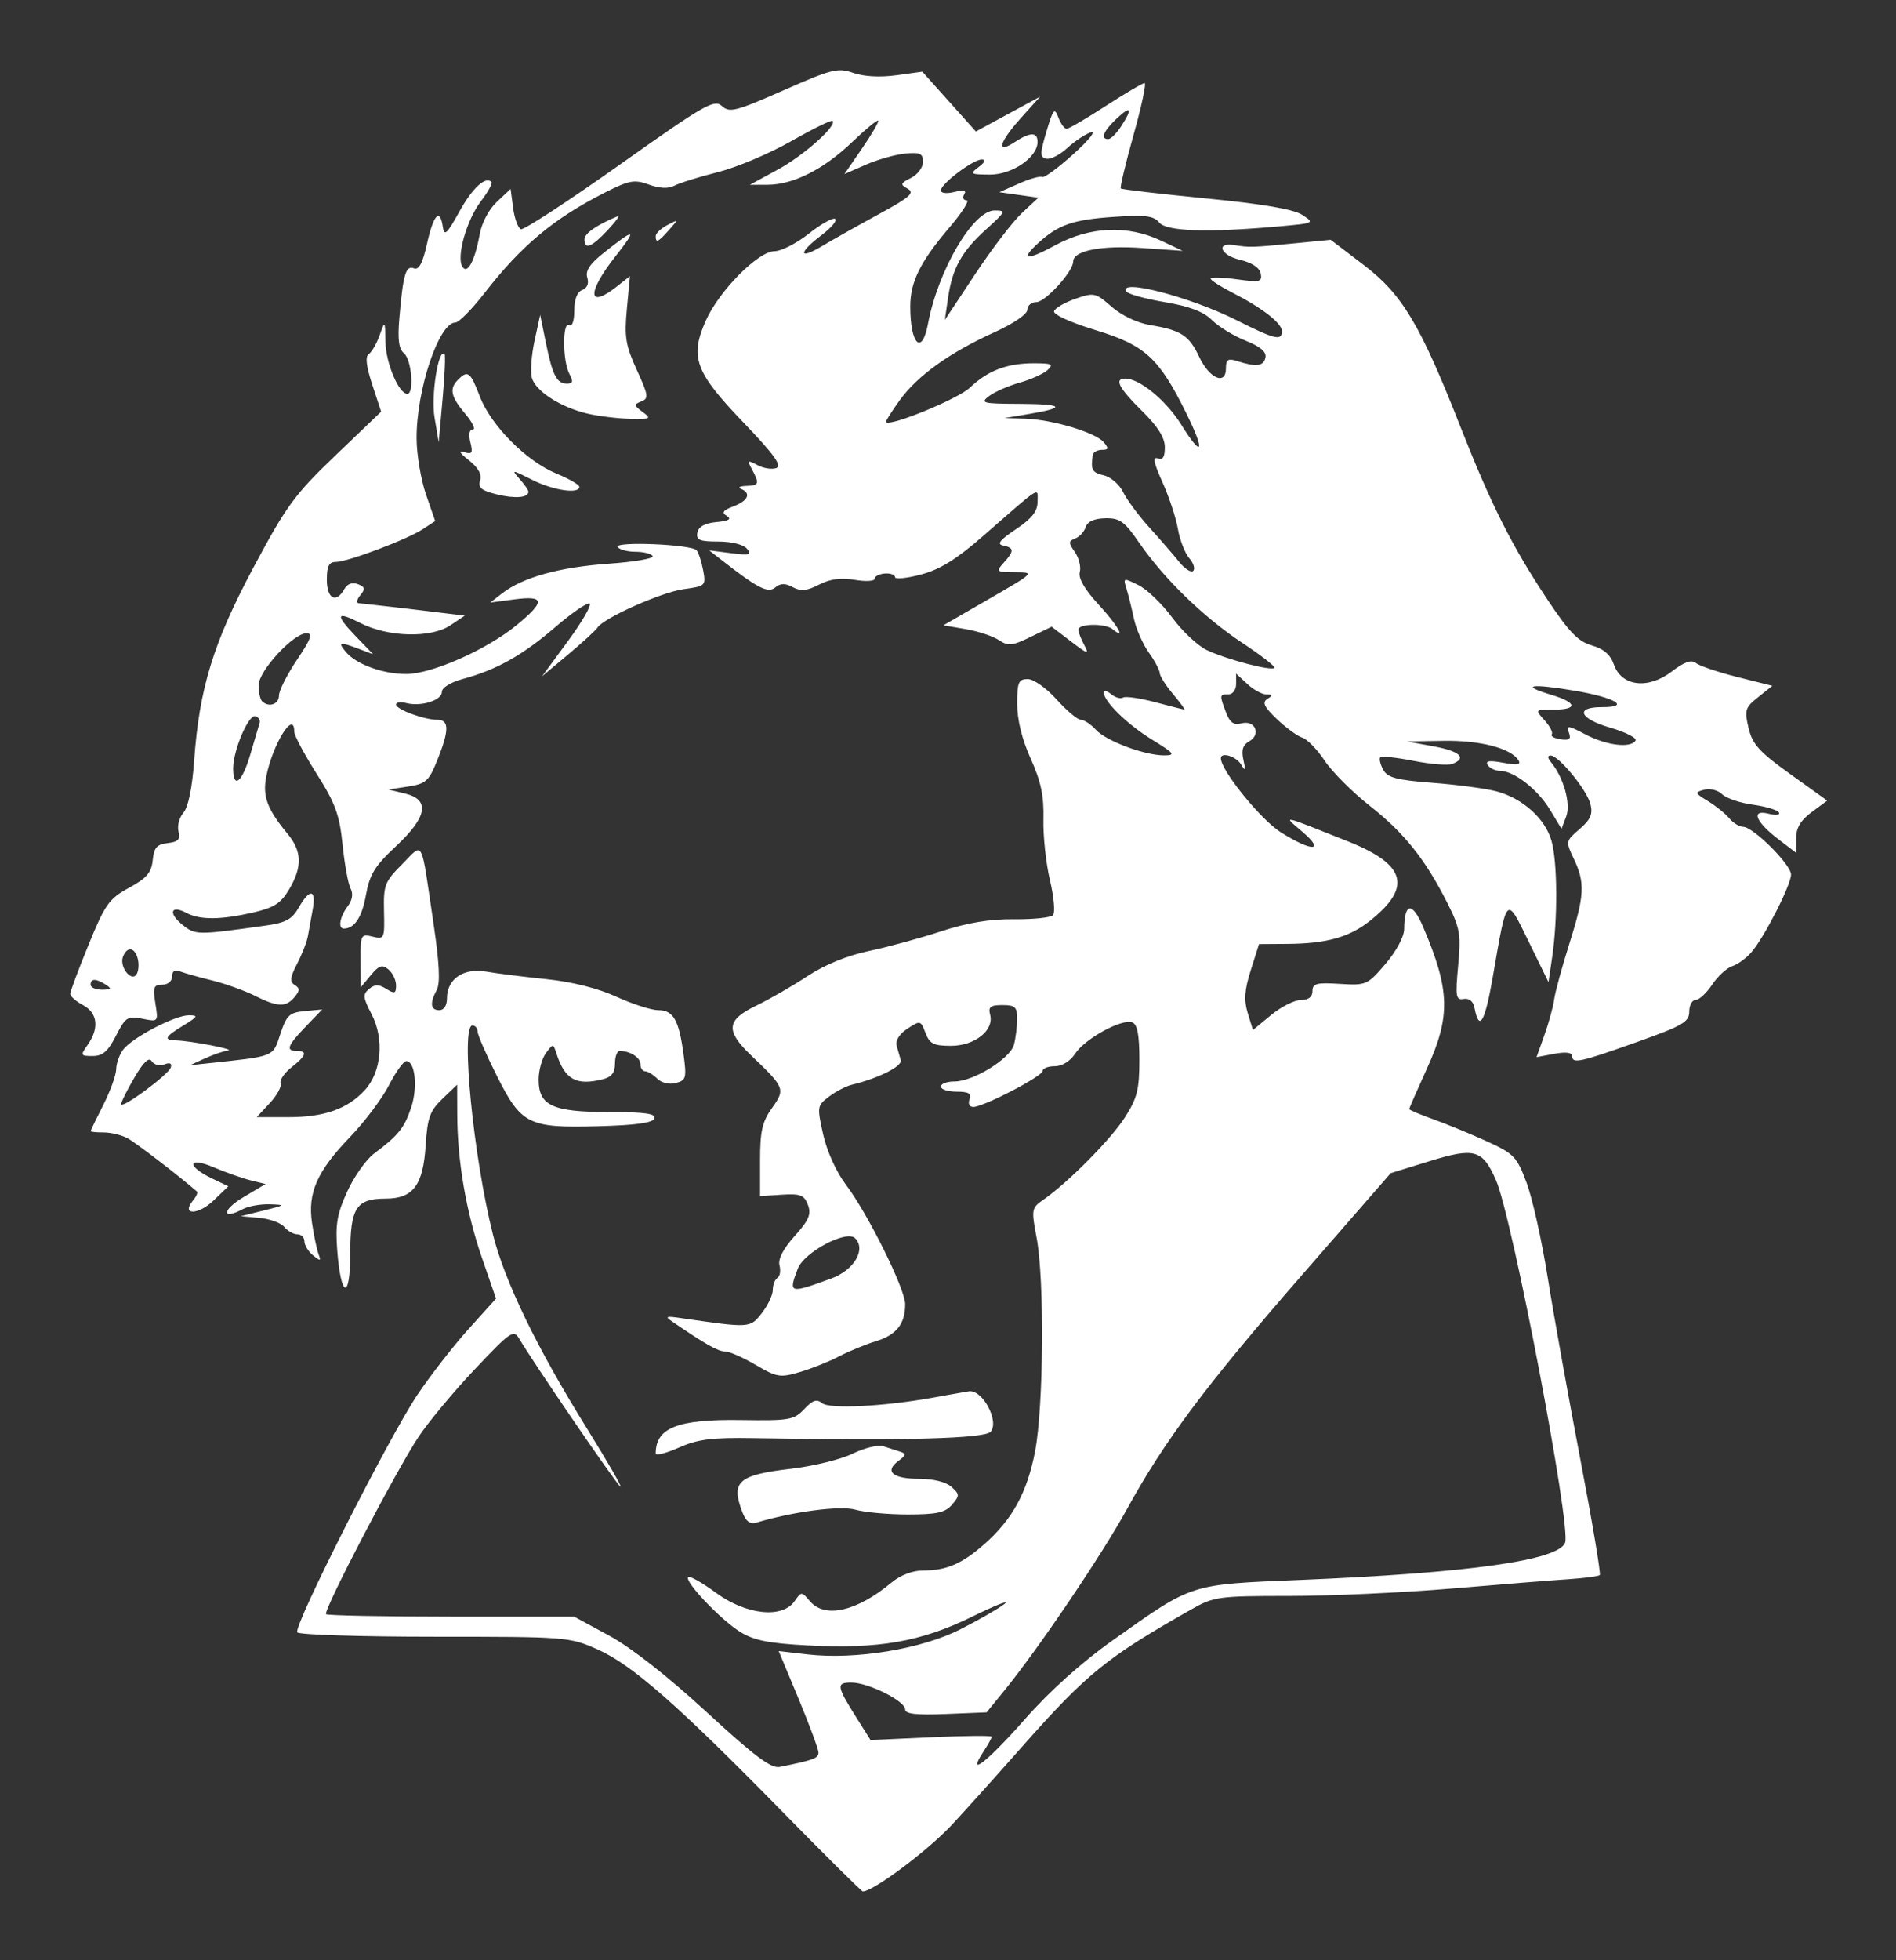 <?xml version="1.0" encoding="UTF-8" standalone="no"?>
<!-- Created with Inkscape (http://www.inkscape.org/) -->

<svg
   xmlns:dc="http://purl.org/dc/elements/1.1/"
   xmlns:cc="http://creativecommons.org/ns#"
   xmlns:rdf="http://www.w3.org/1999/02/22-rdf-syntax-ns#"
   xmlns:svg="http://www.w3.org/2000/svg"
   xmlns="http://www.w3.org/2000/svg"
   xmlns:sodipodi="http://sodipodi.sourceforge.net/DTD/sodipodi-0.dtd"
   xmlns:inkscape="http://www.inkscape.org/namespaces/inkscape"
   id="svg2"
   version="1.1"
   inkscape:version="0.92.3 (2405546, 2018-03-11)"
   width="108"
   height="111.596"
   sodipodi:docname="Beethoven_BW.svg">
  <rect width="100%" height="100%" fill="#333333" stroke="none"/>
  <title
     id="title2989">Beethoven BW</title>
  <defs
     id="defs6" />
  <sodipodi:namedview
     pagecolor="#ffffff"
     bordercolor="#666666"
     borderopacity="1"
     objecttolerance="10"
     gridtolerance="10"
     guidetolerance="10"
     inkscape:pageopacity="0"
     inkscape:pageshadow="2"
     inkscape:window-width="1161"
     inkscape:window-height="995"
     id="namedview4"
     showgrid="false"
     fit-margin-top="4"
     fit-margin-left="4"
     fit-margin-right="4"
     fit-margin-bottom="4"
     inkscape:zoom="1.1"
     inkscape:cx="10.215805"
     inkscape:cy="53.893321"
     inkscape:window-x="0"
     inkscape:window-y="0"
     inkscape:window-maximized="0"
     inkscape:current-layer="svg2" />
  <g
     id="g3714"
     transform="matrix(0.29,0,0,0.29,2.841,2.841)">
    <path
       inkscape:connector-curvature="0"
       id="path2987"
       d="m 143.787,345.767 c -20.495,-20.904 -29.481,-28.782 -36.24,-31.772 -5.504,-2.434 -6.079,-2.478 -32.017,-2.478 -14.527,0 -26.652,-0.388 -26.945,-0.861 -0.762,-1.233 18.017,-38.327 23.617,-46.649 2.586,-3.844 7.116,-9.662 10.066,-12.928 l 5.363,-5.938 -2.789,-8.091 c -3.076,-8.924 -4.793,-18.881 -4.823,-27.97 L 80,203.143 l -2.889,2.767 c -2.465,2.362 -2.948,3.7 -3.294,9.13 -0.501,7.873 -2.465,10.476 -7.901,10.476 -5.731,0 -6.916,1.846 -6.916,10.771 0,9.251 -1.843,8.783 -2.558,-0.65 -0.386,-5.091 -0.036,-7.138 1.971,-11.526 1.342,-2.935 3.711,-6.284 5.264,-7.444 4.795,-3.581 5.964,-5.035 7.297,-9.073 1.313,-3.978 0.765,-9.079 -0.976,-9.079 -0.53,0 -2.062,2.138 -3.403,4.75 -1.341,2.612 -4.773,7.174 -7.625,10.137 -6.497,6.749 -8.367,10.979 -7.476,16.917 0.367,2.448 0.941,5.181 1.274,6.074 0.526,1.407 0.383,1.44 -1.08,0.25 C 50.759,235.89 50,234.653 50,233.895 c 0,-0.758 -0.62,-1.378 -1.378,-1.378 -0.758,0 -1.917,-0.65 -2.576,-1.444 -0.659,-0.794 -2.852,-1.593 -4.872,-1.775 L 37.5,228.966 42,227.849 c 4.274,-1.061 4.334,-1.123 1.184,-1.225 -1.824,-0.059 -4.211,0.372 -5.305,0.958 -4.168,2.231 -4.086,0.172 0.093,-2.32 l 4.388,-2.617 -2.93,-0.722 c -1.611,-0.397 -4.88,-1.551 -7.263,-2.564 -5.134,-2.183 -5.413,-0.25 -0.318,2.196 l 3.204,1.538 -2.945,2.822 c -2.993,2.867 -6.395,2.859 -4.014,-0.01 0.655,-0.789 1.014,-1.59 0.799,-1.779 -3.397,-2.978 -12.061,-9.627 -13.66,-10.483 -1.156,-0.619 -3.256,-1.125 -4.667,-1.125 -1.411,0 -2.564,-0.113 -2.562,-0.25 0.002,-0.138 1.127,-2.464 2.5,-5.169 1.373,-2.706 2.51,-5.856 2.528,-7 0.017,-1.144 0.632,-2.872 1.366,-3.839 1.797,-2.368 10.176,-6.743 12.905,-6.738 1.91,0.003 1.773,0.263 -1.053,1.985 -3.688,2.249 -4.002,2.864 -1.5,2.939 3.016,0.091 11.826,1.795 10.25,1.983 -0.825,0.098 -2.85,0.791 -4.5,1.539 l -3,1.361 3.5,-0.375 c 13.343,-1.43 12.753,-1.193 14.261,-5.738 1.235,-3.721 1.783,-4.235 4.816,-4.522 L 53.5,188.371 l -3.25,3.371 c -3.601,3.735 -3.982,4.776 -1.75,4.776 2.16,0 1.856,0.932 -1.047,3.216 -1.401,1.102 -2.357,2.517 -2.125,3.144 0.232,0.627 -0.731,2.378 -2.14,3.891 l -2.562,2.75 h 6.219 c 7.078,0 11.601,-1.598 15.021,-5.309 3.28,-3.558 3.855,-10.061 1.319,-14.918 -1.693,-3.243 -1.756,-3.884 -0.484,-4.94 1.138,-0.944 1.887,-0.948 3.38,-0.015 C 67.718,185.358 68,185.257 68,183.648 c 0,-1.037 -0.672,-2.444 -1.494,-3.126 -1.228,-1.019 -1.846,-0.818 -3.467,1.128 l -1.972,2.368 -0.033,-5.269 c -0.032,-5.058 0.062,-5.245 2.349,-4.671 2.307,0.579 2.378,0.421 2.25,-4.961 -0.123,-5.151 0.138,-5.83 3.555,-9.25 4.296,-4.301 3.612,-5.618 6.213,11.966 1.107,7.485 1.292,11.39 0.599,12.684 -1.413,2.64 -1.243,4.001 0.5,4.001 0.907,0 1.5,-0.927 1.5,-2.345 0,-3.796 3.25,-5.999 7.705,-5.224 2.087,0.363 7.395,1.028 11.795,1.476 5.059,0.516 10.124,1.786 13.779,3.454 3.178,1.451 6.875,2.638 8.215,2.638 2.959,0 4.062,1.914 4.967,8.614 0.636,4.715 0.518,5.159 -1.516,5.691 -1.287,0.336 -2.806,-0.023 -3.647,-0.864 -0.792,-0.792 -1.858,-1.441 -2.369,-1.441 -0.511,0 -0.929,-0.627 -0.929,-1.393 0,-1.31 -2.03,-2.607 -4.082,-2.607 -0.505,0 -0.918,1.116 -0.918,2.481 0,1.784 -0.673,2.65 -2.398,3.083 -5.216,1.309 -7.45,0.066 -9.101,-5.064 -0.635,-1.975 -0.662,-1.975 -2.072,-0.059 -0.786,1.068 -1.429,3.405 -1.429,5.193 0,5.106 2.732,6.366 13.806,6.366 7.043,0 9.258,0.309 8.946,1.25 -0.289,0.871 -3.644,1.336 -11.068,1.534 C 93.944,211.667 92.592,210.987 87.722,201.265 85.675,197.178 84,193.313 84,192.676 c 0,-0.637 -0.45,-1.159 -1,-1.159 -2.357,0 0.179,25.844 4.027,41.042 2.357,9.31 8.651,22.292 18.436,38.028 4.104,6.601 7.073,11.761 6.597,11.466 -0.786,-0.486 -17.053,-24.261 -19.867,-29.037 -1.1,-1.866 -1.684,-1.464 -8.734,6 -4.156,4.4 -9.13,10.375 -11.055,13.277 -4.459,6.725 -18.781,34.178 -18.156,34.803 0.259,0.259 11.334,0.475 24.611,0.479 l 24.139,0.007 6.9,3.744 c 4.278,2.322 11.528,8.008 19.082,14.966 9.36,8.623 12.684,11.121 14.352,10.786 6.682,-1.343 7.667,-1.708 7.639,-2.831 -0.017,-0.677 -1.781,-5.433 -3.919,-10.57 l -3.888,-9.339 5.669,0.653 c 9.413,1.084 22.377,-1.047 30.026,-4.935 3.653,-1.857 7.543,-4.095 8.643,-4.972 1.1,-0.878 -1.782,0.257 -6.405,2.522 -10.028,4.912 -18.329,6.354 -32.322,5.615 -7.536,-0.398 -10.499,-0.991 -13.153,-2.631 -3.851,-2.38 -11.059,-9.967 -10.244,-10.782 0.292,-0.292 2.75,1.098 5.462,3.089 5.909,4.338 13.01,5.103 15.421,1.662 1.361,-1.943 1.383,-1.943 3.047,0 2.94,3.434 9.227,1.989 16.022,-3.683 1.737,-1.45 4.122,-2.359 6.185,-2.359 4.6,0 7.61,-1.29 11.996,-5.141 5.556,-4.879 8.46,-10.184 10.012,-18.295 1.669,-8.723 1.846,-33.686 0.297,-41.871 -1.057,-5.585 -1.007,-5.87 1.292,-7.459 4.824,-3.333 13.274,-11.854 16.044,-16.18 2.418,-3.776 2.847,-5.475 2.847,-11.281 0,-4.944 -0.388,-6.985 -1.403,-7.374 -2.019,-0.775 -9.282,3.191 -11.197,6.114 -0.982,1.499 -2.577,2.487 -4.015,2.487 -1.312,0 -2.385,0.415 -2.385,0.922 0,1.044 -11.619,7.078 -13.628,7.078 -0.753,0 -1.064,-0.637 -0.733,-1.5 0.436,-1.135 -0.18,-1.5 -2.531,-1.5 -1.709,0 -3.107,-0.45 -3.107,-1 0,-0.55 1.198,-1 2.662,-1 3.712,0 10.964,-4.475 11.699,-7.219 0.336,-1.255 0.617,-3.518 0.625,-5.031 0.012,-2.372 -0.385,-2.75 -2.893,-2.75 -2.367,0 -2.814,0.354 -2.408,1.908 0.801,3.064 -3.031,6.092 -7.711,6.092 -3.386,0 -4.177,-0.402 -4.987,-2.531 -0.939,-2.47 -1.025,-2.491 -3.549,-0.837 -1.531,1.003 -2.402,2.342 -2.135,3.281 0.249,0.873 0.619,2.175 0.824,2.895 0.342,1.204 -4.339,3.555 -9.649,4.846 -1.111,0.27 -3.106,1.31 -4.433,2.311 -2.345,1.769 -2.377,1.977 -1.152,7.452 0.737,3.292 2.594,7.388 4.471,9.858 4.291,5.648 11.635,20.452 11.635,23.454 0,3.856 -1.72,6.031 -5.742,7.258 -2.067,0.631 -5.333,1.973 -7.258,2.982 -1.925,1.01 -5.38,2.391 -7.679,3.07 -3.877,1.145 -4.503,1.044 -8.678,-1.402 -2.475,-1.45 -5.187,-2.637 -6.027,-2.637 -1.353,0 -3.744,-1.349 -10.242,-5.777 -1.648,-1.123 -1.452,-1.216 1.626,-0.769 13.571,1.972 13.517,1.975 15.831,-0.967 1.193,-1.517 2.169,-3.57 2.169,-4.563 0,-0.993 0.408,-2.058 0.906,-2.366 0.498,-0.308 0.683,-1.414 0.41,-2.457 -0.321,-1.229 0.723,-3.252 2.968,-5.749 2.808,-3.122 3.303,-4.283 2.614,-6.123 -0.727,-1.942 -1.468,-2.232 -5.125,-2 l -4.274,0.271 v -7 c 0,-5.74 0.422,-7.591 2.343,-10.285 2.652,-3.718 2.541,-3.998 -4.074,-10.311 -5.116,-4.882 -4.908,-6.956 0.981,-9.794 2.612,-1.259 7.146,-3.87 10.076,-5.803 3.349,-2.21 7.799,-4.031 11.991,-4.908 3.666,-0.767 10.045,-2.503 14.174,-3.857 5.194,-1.704 9.616,-2.44 14.346,-2.389 3.76,0.041 7.219,-0.315 7.685,-0.789 0.466,-0.475 0.203,-3.563 -0.584,-6.863 -0.788,-3.3 -1.365,-8.7 -1.283,-12 0.113,-4.573 -0.482,-7.397 -2.503,-11.874 -1.703,-3.773 -2.652,-7.619 -2.652,-10.75 0,-4.266 0.259,-4.876 2.073,-4.876 1.154,0 3.666,1.774 5.664,4 1.975,2.2 4.122,4 4.772,4 0.65,0 1.971,0.873 2.937,1.94 2,2.21 9.647,5.069 13.482,5.041 2.244,-0.017 1.935,-0.409 -2.428,-3.083 -4.854,-2.974 -9.485,-7.496 -9.495,-9.271 -0.003,-0.48 0.65,-0.329 1.451,0.336 0.801,0.665 1.85,0.965 2.33,0.668 0.481,-0.297 3.313,0.109 6.294,0.902 2.981,0.793 5.572,1.448 5.758,1.454 0.186,0.007 -0.826,-1.373 -2.25,-3.065 C 219.165,124.748 218,122.905 218,122.345 c 0,-0.56 -0.971,-2.382 -2.157,-4.048 -1.186,-1.666 -2.502,-4.661 -2.922,-6.654 -0.421,-1.994 -1.075,-4.628 -1.454,-5.854 -0.674,-2.18 -0.622,-2.196 2.373,-0.701 1.684,0.84 4.66,3.705 6.613,6.366 1.954,2.661 5.013,5.531 6.8,6.377 3.843,1.82 12.633,4.136 13.272,3.497 0.246,-0.246 -2.569,-2.441 -6.256,-4.878 -7.633,-5.045 -15.396,-12.576 -20.304,-19.694 -2.907,-4.217 -3.803,-4.862 -6.67,-4.804 -2.163,0.044 -3.496,0.642 -3.841,1.724 -0.291,0.912 -1.215,1.921 -2.053,2.242 -1.34,0.514 -1.349,0.835 -0.072,2.657 0.798,1.14 1.233,2.907 0.967,3.926 -0.318,1.216 0.925,3.384 3.611,6.297 3.852,4.178 5.601,7.21 2.845,4.93 -1.442,-1.193 -6.748,-1.111 -6.749,0.105 -3.9e-4,0.449 0.524,1.797 1.166,2.996 1.026,1.917 0.71,1.832 -2.619,-0.707 l -3.786,-2.887 -4.137,2.01 c -3.626,1.762 -4.396,1.837 -6.24,0.614 -1.157,-0.768 -4.078,-1.733 -6.492,-2.146 l -4.389,-0.749 8.997,-5.198 c 8.981,-5.189 8.99,-5.198 5.092,-5.223 -3.719,-0.023 -3.826,-0.111 -2.25,-1.853 2.098,-2.318 2.081,-2.937 -0.095,-3.385 -1.311,-0.27 -0.684,-1.074 2.5,-3.206 3.124,-2.092 4.25,-3.513 4.25,-5.368 0,-2.891 1.018,-3.528 -10.662,6.67 -5.281,4.611 -8.498,6.605 -12.25,7.595 -2.798,0.738 -5.088,0.961 -5.088,0.495 0,-0.466 -0.9,-0.78 -2,-0.697 -1.1,0.083 -2,0.544 -2,1.026 0,0.481 -1.759,0.578 -3.909,0.215 -2.72,-0.459 -4.853,-0.173 -7.009,0.942 -2.389,1.235 -3.571,1.351 -5.155,0.503 -1.513,-0.81 -2.424,-0.793 -3.456,0.063 -1.418,1.177 -3.404,0.162 -10.471,-5.347 l -2.5,-1.949 4.299,0.548 c 3.624,0.462 4.115,0.326 3.128,-0.864 -0.687,-0.828 -3.01,-1.411 -5.622,-1.411 -3.699,0 -4.395,-0.296 -4.119,-1.75 0.223,-1.177 1.453,-1.857 3.758,-2.077 2.421,-0.231 3.015,-0.581 2.026,-1.193 -1.077,-0.666 -0.773,-1.104 1.316,-1.898 2.888,-1.098 3.527,-2.588 1.466,-3.42 -0.688,-0.277 -0.237,-0.54 1,-0.583 2.556,-0.09 2.675,-0.417 1.174,-3.22 -0.985,-1.84 -0.894,-1.913 1.078,-0.857 1.185,0.634 2.849,0.886 3.698,0.56 1.16,-0.445 -0.464,-2.685 -6.516,-8.989 -9.444,-9.838 -10.523,-12.758 -7.357,-19.916 2.585,-5.844 10.311,-13.656 13.505,-13.656 1.312,0 4.339,-1.546 6.727,-3.435 2.388,-1.889 4.722,-3.2 5.188,-2.912 0.466,0.288 -0.733,1.721 -2.664,3.185 -4.666,3.537 -4.556,4.941 0.166,2.115 2.062,-1.234 7.063,-4.045 11.112,-6.246 6.077,-3.303 7.063,-4.169 5.648,-4.961 -1.544,-0.864 -1.481,-1.076 0.638,-2.132 1.294,-0.645 2.352,-2.059 2.352,-3.143 0,-1.649 -0.572,-1.916 -3.5,-1.638 -1.925,0.183 -5.398,1.163 -7.718,2.18 l -4.218,1.848 3.49,-5.074 c 1.92,-2.791 3.333,-5.231 3.141,-5.424 -0.192,-0.192 -2.51,1.721 -5.151,4.251 C 151.997,23.444 145.997,26.472 141,26.477 l -3.5,0.004 5.5,-2.99 c 5.088,-2.767 11.673,-8.633 10.739,-9.567 -0.222,-0.222 -3.88,1.578 -8.13,4 -4.25,2.422 -10.738,5.16 -14.418,6.084 -3.68,0.924 -7.504,2.112 -8.498,2.639 -1.196,0.635 -2.9,0.564 -5.038,-0.209 -2.859,-1.034 -3.855,-0.852 -8.644,1.575 -10.035,5.085 -16.413,10.41 -23.666,19.756 -2.454,3.163 -5.014,5.75 -5.688,5.75 -3.248,0 -7.679,13.249 -7.625,22.799 0.018,3.136 0.847,8.058 1.842,10.939 l 1.81,5.238 -2.42,1.586 c -3.122,2.045 -14.78,6.438 -17.087,6.438 -1.364,0 -1.777,0.813 -1.777,3.5 0,3.741 1.818,4.72 3.427,1.846 0.589,-1.052 1.558,-1.412 2.662,-0.988 1.413,0.542 1.506,0.944 0.501,2.154 -0.679,0.818 -0.842,1.534 -0.363,1.59 0.48,0.056 2.447,0.272 4.372,0.48 1.925,0.208 6.425,0.735 10,1.172 l 6.5,0.793 -2.84,1.901 c -3.793,2.538 -12.214,2.331 -17.635,-0.435 -4.873,-2.486 -5.09,-1.711 -0.774,2.755 l 3.25,3.363 -2.815,-1.065 c -3.794,-1.436 -4.166,-1.35 -2.557,0.59 2.016,2.431 7.241,4.345 11.862,4.345 5.026,0 15.785,-4.755 21.668,-9.576 5.692,-4.664 5.596,-5.86 -0.408,-5.073 l -4.75,0.623 2.372,-1.833 c 4.032,-3.116 11.231,-5.115 20.846,-5.789 5.07,-0.355 8.981,-1.03 8.691,-1.499 -0.29,-0.469 -1.824,-0.853 -3.409,-0.853 -1.585,0 -3.143,-0.422 -3.462,-0.938 -0.708,-1.145 14.445,-0.516 15.484,0.643 0.393,0.438 0.975,2.2 1.295,3.917 0.568,3.05 0.481,3.135 -3.855,3.729 -4.336,0.594 -15.748,5.686 -16.892,7.537 -0.317,0.512 -2.898,2.876 -5.737,5.253 l -5.161,4.321 5.131,-6.981 c 2.822,-3.839 4.701,-7.129 4.176,-7.31 -0.525,-0.181 -3.548,1.905 -6.717,4.636 -6.333,5.457 -11.539,8.383 -18.018,10.128 C 78.742,124.125 77,125.186 77,126.037 c 0,1.666 -4.11,2.947 -7.016,2.187 C 68.893,127.938 68,128.068 68,128.513 c 0,0.965 5.531,3.004 8.149,3.004 2.317,0 2.296,2.121 -0.079,8 -1.625,4.023 -2.229,4.563 -5.694,5.093 L 66.5,145.203 l 3.25,0.782 c 4.982,1.199 4.403,4.584 -1.77,10.346 -4.155,3.878 -5.17,5.526 -5.894,9.562 -0.788,4.391 -2.214,6.566 -4.336,6.609 -1.205,0.025 -0.806,-2.327 0.743,-4.373 0.917,-1.212 1.122,-2.466 0.571,-3.5 -0.472,-0.887 -1.18,-4.762 -1.573,-8.612 C 56.89,150.131 56.078,147.916 52.388,142.09 49.975,138.281 48,134.568 48,133.84 c 0,-4.435 -4.331,2.595 -5.527,8.971 -0.704,3.755 0.275,6.344 4.176,11.033 2.876,3.457 2.975,6.503 0.354,10.944 -1.62,2.745 -2.957,3.606 -7.076,4.557 -6.328,1.461 -10.465,1.49 -13.078,0.091 -3.067,-1.642 -3.682,-0.017 -0.859,2.271 2.586,2.097 2.84,2.1 16.39,0.203 3.956,-0.554 5.186,-1.222 6.5,-3.532 2.165,-3.806 3.488,-3.619 2.744,0.388 -0.332,1.788 -0.761,4.15 -0.953,5.25 -0.192,1.1 -1.139,3.522 -2.104,5.383 -1.389,2.677 -1.488,3.548 -0.475,4.174 1.037,0.641 1.032,1.09 -0.028,2.367 -1.697,2.045 -3.319,1.988 -7.853,-0.276 -2.041,-1.019 -5.79,-2.361 -8.331,-2.982 -2.542,-0.621 -5.354,-1.411 -6.25,-1.755 C 24.54,180.511 24,180.836 24,181.91 c 0,0.923 -0.825,1.607 -1.937,1.607 -1.671,0 -1.856,0.502 -1.344,3.656 0.593,3.654 0.591,3.656 -2.556,3.026 -2.902,-0.58 -3.309,-0.318 -5.177,3.344 -1.558,3.054 -2.614,3.974 -4.564,3.974 -2.421,0 -2.466,-0.101 -0.98,-2.223 C 9.734,192.025 9.374,189.055 6.5,187.517 5.125,186.781 4,185.795 4,185.326 c 0,-0.469 1.62,-4.815 3.6,-9.657 3.257,-7.963 4.016,-9.03 7.952,-11.18 3.473,-1.897 4.411,-2.992 4.649,-5.424 0.24,-2.457 0.81,-3.107 2.94,-3.353 2.08,-0.241 2.532,-0.727 2.125,-2.283 -0.284,-1.087 0.155,-2.75 0.976,-3.694 0.938,-1.079 1.718,-4.874 2.098,-10.217 1.011,-14.196 3.774,-23.174 11.69,-37.987 6.439,-12.05 8.056,-14.255 16.098,-21.954 l 8.939,-8.558 -1.744,-5.311 c -1.188,-3.618 -1.406,-5.531 -0.684,-6 0.583,-0.379 1.542,-2.039 2.131,-3.689 1.064,-2.98 1.072,-2.97 1.15,1.346 0.075,4.136 2.62,10.154 4.295,10.154 1.378,0 0.84,-6.709 -0.637,-7.935 -1.041,-0.864 -1.292,-2.703 -0.937,-6.872 0.735,-8.632 1.258,-10.445 2.841,-9.838 1.016,0.39 1.732,-0.952 2.617,-4.909 1.277,-5.705 2.534,-7.005 3.09,-3.196 0.273,1.871 0.811,1.376 3.197,-2.942 2.607,-4.719 5.165,-7.091 6.358,-5.897 0.252,0.252 -0.687,1.959 -2.086,3.794 -2.793,3.662 -4.84,10.883 -3.636,12.83 0.995,1.609 2.464,-1.143 3.413,-6.393 0.404,-2.237 1.825,-4.908 3.382,-6.356 L 90.5,27.305 91,31.083 c 0.275,2.078 0.966,3.931 1.535,4.118 0.569,0.187 9.307,-5.517 19.416,-12.676 16.704,-11.829 18.533,-12.878 20.052,-11.504 1.507,1.364 2.695,1.062 12.084,-3.075 9.525,-4.196 10.695,-4.488 13.721,-3.422 2.049,0.721 5.26,0.897 8.434,0.46 l 5.125,-0.705 5.258,5.869 5.258,5.869 6.308,-3.417 6.308,-3.417 -3.75,4.17 c -4.327,4.811 -4.967,7.191 -1.285,4.779 3.098,-2.03 4.535,-2.051 4.535,-0.067 0,3.033 -5.008,6.454 -9.396,6.42 -3.826,-0.03 -3.972,-0.131 -2.163,-1.5 1.238,-0.937 1.453,-1.468 0.594,-1.468 -1.707,0 -8.036,4.78 -8.036,6.07 0,0.548 1.15,0.68 2.649,0.303 1.864,-0.468 2.439,-0.325 1.941,0.481 -0.39,0.63 -0.177,1.146 0.472,1.146 0.649,0 -0.833,2.362 -3.294,5.25 C 170.949,41.596 169,45.514 169,50.386 c 0,7.472 2.295,9.705 3.48,3.387 1.973,-10.515 8.87,-22.256 13.074,-22.256 2.31,0 2.216,0.213 -1.616,3.675 -4.857,4.388 -6.665,7.628 -7.515,13.47 l -0.634,4.355 5.96,-9 c 3.278,-4.95 7.411,-10.35 9.183,-12 l 3.222,-3 -3.828,-0.542 -3.828,-0.542 3.856,-1.701 c 2.121,-0.936 4.165,-1.51 4.543,-1.277 0.378,0.234 3.143,-1.791 6.144,-4.499 3.001,-2.708 4.557,-4.636 3.457,-4.285 -1.1,0.351 -3.193,1.739 -4.651,3.084 -1.458,1.345 -3.311,2.292 -4.117,2.103 -1.286,-0.3 -1.283,-0.956 0.02,-5.342 1.317,-4.433 1.582,-4.745 2.335,-2.75 0.467,1.238 1.201,2.24 1.631,2.229 0.43,-0.012 3.893,-2.037 7.696,-4.5 3.803,-2.463 7.225,-4.479 7.606,-4.479 0.381,0 -0.592,4.576 -2.162,10.168 -1.57,5.593 -2.697,10.326 -2.504,10.519 0.193,0.193 7.73,1.072 16.748,1.954 11.197,1.095 17.19,2.119 18.897,3.231 2.465,1.604 2.401,1.636 -4.5,2.253 -14.072,1.258 -22.15,1 -23.606,-0.753 -1.109,-1.336 -2.717,-1.534 -8.995,-1.103 -7.917,0.543 -10.815,1.538 -14.649,5.03 -3.798,3.459 -2.518,3.654 3.301,0.502 6.759,-3.661 14.125,-3.972 20.699,-0.874 l 4.25,2.002 -8,-0.554 c -8,-0.554 -13.5,0.527 -13.5,2.654 0,1.96 -5.467,7.971 -7.25,7.971 -0.963,1.6e-5 -1.75,0.671 -1.75,1.49 0,0.863 -2.707,2.717 -6.437,4.409 -8.833,4.005 -15.124,8.513 -18.626,13.348 -1.623,2.24 -2.834,4.184 -2.693,4.32 0.905,0.87 14.174,-4.59 16.464,-6.775 3.519,-3.358 7.282,-4.792 12.572,-4.792 3.526,0 3.929,0.201 2.685,1.336 -0.805,0.735 -3.273,1.847 -5.483,2.471 -2.211,0.624 -4.911,1.808 -6,2.632 -1.814,1.371 -1.313,1.5 5.936,1.529 8.706,0.035 9.385,0.732 1.931,1.983 l -4.848,0.813 4.069,0.118 c 5.294,0.153 13.853,2.716 15.434,4.621 1.016,1.225 0.947,1.497 -0.38,1.497 -0.892,0 -1.69,0.45 -1.772,1 -0.437,2.912 -0.143,3.459 2.15,3.997 1.375,0.323 3.085,1.802 3.8,3.286 0.715,1.484 3.035,4.615 5.156,6.958 2.121,2.342 4.759,5.384 5.864,6.759 1.104,1.375 2.344,2.165 2.755,1.756 0.411,-0.409 0.056,-1.534 -0.787,-2.5 -0.844,-0.966 -1.847,-3.556 -2.229,-5.756 -0.382,-2.2 -1.751,-6.334 -3.042,-9.186 -1.691,-3.738 -1.951,-5.034 -0.931,-4.643 C 218.591,80.574 219,79.946 219,78.014 c 0,-1.896 -1.359,-4.057 -4.5,-7.154 -4.565,-4.5 -5.511,-6.346 -3.25,-6.339 2.796,0.008 8.036,4.324 10.958,9.024 4.214,6.778 4.794,5.442 0.982,-2.258 -5.372,-10.848 -8.054,-13.302 -17.786,-16.271 -4.94,-1.507 -8.379,-3.074 -8.163,-3.72 0.205,-0.614 2.092,-1.712 4.193,-2.44 3.659,-1.267 3.961,-1.2 7.113,1.567 1.962,1.723 5.041,3.18 7.623,3.608 6.031,0.999 7.597,2.022 9.594,6.263 1.997,4.241 5.237,5.62 5.237,2.228 0,-1.766 0.394,-2.015 2.25,-1.423 3.721,1.186 5.156,1.003 5.51,-0.704 0.232,-1.115 -0.995,-2.155 -3.926,-3.327 -2.344,-0.938 -5.316,-2.759 -6.604,-4.047 -1.644,-1.644 -4.41,-2.69 -9.283,-3.512 -3.818,-0.644 -7.194,-1.58 -7.504,-2.081 -1.625,-2.63 12.605,1.083 21.694,5.659 7.457,3.755 8.862,4.091 8.862,2.118 0,-1.552 -3.913,-4.583 -9.781,-7.576 C 229.899,46.445 228,45.219 228,44.903 c 0,-0.315 2.292,-0.258 5.094,0.127 4.587,0.631 5.059,0.519 4.743,-1.12 -0.224,-1.164 -1.718,-2.144 -4.14,-2.717 -3.771,-0.892 -4.742,-3.455 -1.089,-2.875 3.032,0.481 3.512,0.468 11.431,-0.303 l 7.539,-0.735 6.461,4.923 c 7.584,5.778 11.101,11.644 18.964,31.636 6.092,15.486 10.184,23.613 17.195,34.144 4.203,6.313 6,8.165 8.666,8.927 2.34,0.669 3.66,1.813 4.338,3.756 1.495,4.288 6.707,4.922 11.351,1.379 2.513,-1.917 3.892,-2.404 4.761,-1.682 0.673,0.559 4.327,1.795 8.12,2.748 l 6.895,1.732 -2.79,2.225 c -2.557,2.039 -2.715,2.545 -1.886,6.051 0.757,3.2 2.094,4.678 8.179,9.043 l 7.275,5.217 -3.054,2.258 C 343.886,151.239 343,152.724 343,154.756 v 2.863 l -3.413,-2.603 c -4.575,-3.49 -5.556,-5.959 -2.014,-5.07 1.455,0.365 2.351,0.256 2.039,-0.249 -0.306,-0.495 -2.621,-1.183 -5.144,-1.529 -2.523,-0.346 -5.228,-1.269 -6.01,-2.051 -0.782,-0.782 -2.353,-1.178 -3.49,-0.881 -1.944,0.508 -1.899,0.644 0.732,2.249 1.54,0.939 3.418,2.456 4.173,3.37 0.755,0.914 1.973,1.662 2.708,1.662 1.968,0 9.42,7.415 9.42,9.374 0,2.039 -5.236,12.301 -7.78,15.247 -1.007,1.167 -2.706,2.401 -3.776,2.744 -1.069,0.343 -2.844,1.975 -3.944,3.626 -1.1,1.652 -2.562,3.004 -3.25,3.006 -0.688,0.002 -1.25,1.039 -1.25,2.306 0,2.019 -1.281,2.758 -10.406,6 C 300.421,198.79 299,199.089 299,197.472 c 0,-0.653 -1.312,-0.799 -3.495,-0.39 l -3.495,0.656 1.557,-4.36 c 0.856,-2.398 1.712,-5.528 1.902,-6.955 0.19,-1.427 1.512,-6.288 2.938,-10.802 3.035,-9.606 3.173,-12.078 0.938,-16.788 -1.64,-3.455 -1.63,-3.508 1.117,-5.868 2.161,-1.857 2.632,-2.935 2.14,-4.896 -0.702,-2.797 -6.238,-9.552 -7.828,-9.552 -0.65,0 -0.621,0.48 0.082,1.327 2.463,2.968 3.923,8.157 2.988,10.624 l -0.928,2.451 -2.266,-3.755 c -2.424,-4.017 -7.077,-7.629 -9.841,-7.64 -0.93,-0.004 -2.008,-0.519 -2.395,-1.145 -0.505,-0.818 0.351,-0.941 3.039,-0.436 2.736,0.513 3.549,0.388 3.022,-0.464 -1.471,-2.381 -7.51,-3.96 -14.694,-3.843 l -7.282,0.119 5.25,0.957 c 5.205,0.949 6.676,2.321 3.71,3.459 -0.847,0.325 -4.266,0.055 -7.597,-0.601 -3.332,-0.655 -6.275,-0.974 -6.541,-0.708 -0.266,0.266 -0.018,1.354 0.552,2.418 0.854,1.595 2.574,2.053 9.812,2.609 4.827,0.371 10.452,1.126 12.5,1.677 5.151,1.387 9.563,5.383 10.78,9.764 1.159,4.173 1.22,15.227 0.126,22.686 l -0.734,5 -3.871,-7.922 c -4.466,-9.139 -4.259,-9.337 -7.045,6.741 -1.583,9.133 -2.7,11.034 -3.63,6.181 -0.238,-1.24 -1.038,-1.887 -2.108,-1.704 -1.544,0.265 -1.658,-0.421 -1.09,-6.539 0.573,-6.168 0.366,-7.368 -2.12,-12.296 -4.325,-8.572 -8.465,-13.757 -15.225,-19.07 -3.44,-2.704 -7.433,-6.696 -8.873,-8.872 -1.44,-2.176 -3.415,-4.209 -4.39,-4.519 -0.974,-0.309 -3.226,-1.952 -5.004,-3.651 -2.522,-2.41 -2.932,-3.279 -1.866,-3.954 1.107,-0.701 1.07,-0.868 -0.196,-0.881 -0.859,-0.008 -2.546,-0.933 -3.75,-2.054 L 233,122.439 v 2.039 c 0,1.146 -0.657,2.039 -1.5,2.039 -1.78,0 -1.793,0.099 -0.482,3.547 0.77,2.025 1.515,2.547 3.061,2.143 2.668,-0.698 3.888,2.19 1.491,3.531 -1.254,0.702 -1.572,1.712 -1.141,3.626 0.49,2.174 0.406,2.337 -0.466,0.903 C 232.994,138.672 230,137.764 230,139.065 c 0,2.354 7.796,12.001 11.699,14.476 6.179,3.919 8.922,3.878 4.301,-0.063 -3.894,-3.322 -4.446,-3.438 8.916,1.877 11.455,4.556 12.706,8.975 4.413,15.592 -4.087,3.261 -8.551,4.508 -16.329,4.561 l -5.5,0.037 -1.618,5.113 c -1.237,3.908 -1.377,5.895 -0.598,8.434 l 1.019,3.321 3.576,-2.948 c 1.967,-1.621 4.599,-2.948 5.848,-2.948 1.498,0 2.272,-0.596 2.271,-1.75 -0.001,-1.49 0.793,-1.7 5.35,-1.416 5.216,0.325 5.444,0.226 9.001,-3.93 2.124,-2.481 3.656,-5.338 3.665,-6.834 0.031,-5.232 1.6,-5.394 3.735,-0.385 5.275,12.377 5.414,17.51 0.75,27.745 -1.925,4.224 -3.5,7.819 -3.5,7.989 0,0.17 2.138,1.072 4.75,2.006 2.612,0.933 7.336,2.876 10.496,4.318 5.341,2.436 5.892,3.011 7.815,8.151 1.138,3.042 3.002,11.397 4.143,18.568 1.14,7.171 4.008,23.153 6.372,35.517 2.364,12.364 4.101,22.677 3.86,22.918 -0.241,0.241 -3.026,0.608 -6.187,0.816 -3.162,0.208 -13.477,1.032 -22.922,1.832 -9.445,0.8 -23.765,1.455 -31.822,1.455 -14.005,0 -14.854,0.117 -19.327,2.651 -16.674,9.449 -20.491,12.553 -33.427,27.177 -5.638,6.374 -11.826,13.25 -13.751,15.28 -4.854,5.119 -15.297,12.892 -17.32,12.892 -0.248,0 -7.4,-7.088 -15.893,-15.75 z m 47.672,-18 c 4.956,-5.626 11.158,-11.193 17.374,-15.594 15.793,-11.182 14.897,-10.893 36.667,-11.795 33.237,-1.377 50.788,-3.842 52.122,-7.319 1.216,-3.169 -10.388,-63.954 -13.594,-71.206 -2.649,-5.993 -4.194,-6.427 -13.095,-3.678 l -7.566,2.337 -17.214,19.753 c -19.127,21.948 -27.25,32.802 -34.663,46.32 -4.894,8.924 -17.364,27.351 -24.097,35.607 l -3.404,4.174 -7.998,0.326 c -5.839,0.238 -7.997,-0.006 -7.995,-0.904 0.003,-1.65 -7.255,-5.27 -10.565,-5.27 -3.035,0 -2.93,0.668 1.109,7.066 l 2.663,4.219 11.898,-0.548 C 179.646,330.953 185,330.904 185,331.147 c 0,0.243 -0.727,1.55 -1.615,2.906 -3.493,5.33 0.756,2.023 8.074,-6.285 z M 153.5,241.186 c 4.465,-1.633 6.866,-5.703 4.663,-7.905 -1.688,-1.688 -10.027,2.749 -11.26,5.992 -1.859,4.89 -1.683,4.941 6.597,1.913 z M 23.754,199.756 c 0.269,-0.807 -0.175,-1.014 -1.271,-0.593 -0.933,0.358 -2.034,0.08 -2.469,-0.623 -0.54,-0.874 -1.598,0.119 -3.399,3.192 C 15.177,204.185 14,206.533 14,206.949 c 0,1.104 9.266,-5.729 9.754,-7.193 z M 11,183.517 c -1.939,-1.253 -3,-1.253 -3,0 0,0.55 1.012,0.993 2.25,0.985 1.819,-0.012 1.963,-0.201 0.75,-0.985 z m 6.261,-5.111 c -0.594,-2.271 -2.102,-2.467 -2.904,-0.377 -0.757,1.972 1.667,5.066 2.682,3.424 0.394,-0.637 0.493,-2.008 0.222,-3.047 z m 22.123,-40.139 c 0.839,-2.888 1.659,-5.662 1.821,-6.167 0.162,-0.504 -0.211,-1.085 -0.83,-1.292 C 39.045,130.366 36,137.484 36,141.038 c 0,4.205 1.78,2.748 3.384,-2.77 z m 272.07,-2.675 c 0.315,-0.509 -1.939,-1.655 -5.008,-2.548 -6.05,-1.759 -6.955,-4.034 -1.597,-4.017 5.765,0.018 2.639,-1.876 -5.313,-3.219 -8.701,-1.47 -10.924,-1.087 -4.633,0.798 5.081,1.522 5.292,2.911 0.442,2.911 -3.652,0 -3.654,0.001 -1.75,2.105 1.048,1.158 1.68,2.395 1.405,2.75 -0.275,0.355 0.51,0.789 1.745,0.964 1.744,0.248 2.102,-0.053 1.605,-1.348 -0.553,-1.441 -0.112,-1.389 3.255,0.387 4.12,2.173 8.893,2.763 9.848,1.217 z M 45,126.754 c 0,-0.97 1.587,-4.12 3.527,-7 2.758,-4.096 3.168,-5.237 1.882,-5.237 -2.586,0 -9.409,7.408 -9.409,10.216 0,1.348 0.3,2.751 0.667,3.118 C 42.972,129.156 45,128.489 45,126.754 Z M 210.385,15.053 c 2.349,-3.585 1.98,-4.226 -0.885,-1.535 -2.552,2.398 -3.199,4 -1.615,4 0.487,0 1.612,-1.109 2.5,-2.465 z m -74.384,271.967 c -2.271,-5.974 -0.806,-7.263 9.639,-8.48 4.323,-0.504 9.744,-1.836 12.047,-2.962 2.303,-1.125 5.003,-1.781 6,-1.457 0.997,0.324 2.488,0.803 3.313,1.064 1.252,0.397 1.194,0.701 -0.35,1.838 -2.78,2.047 -1.089,3.495 4.08,3.495 2.803,0 5.298,0.621 6.361,1.582 1.625,1.47 1.632,1.718 0.106,3.5 -1.33,1.553 -2.98,1.918 -8.676,1.918 -3.869,0 -8.508,-0.423 -10.31,-0.939 -2.945,-0.845 -12.262,0.374 -19.46,2.546 -1.229,0.371 -2.047,-0.255 -2.75,-2.105 z M 119,275.543 c 0,-5.059 4.321,-6.752 16.756,-6.564 9.508,0.144 10.413,-0.012 12.413,-2.141 1.664,-1.771 2.468,-2.038 3.517,-1.167 1.431,1.188 12.26,0.642 21.815,-1.099 2.75,-0.501 5.897,-1.056 6.994,-1.233 2.647,-0.427 6.04,5.829 4.3,7.927 -1.127,1.359 -16.644,1.782 -46.471,1.269 -8.304,-0.143 -11.019,0.197 -14.75,1.847 C 121.058,275.495 119,276.017 119,275.543 Z M 87.717,87.238 c -2.988,-0.739 -3.664,-1.311 -3.217,-2.721 0.379,-1.194 -0.356,-2.511 -2.217,-3.974 -1.784,-1.403 -2.115,-1.976 -0.922,-1.596 1.573,0.501 1.764,0.204 1.231,-1.918 -0.389,-1.55 -0.206,-2.511 0.478,-2.511 0.609,0 -0.057,-1.385 -1.481,-3.077 -2.866,-3.405 -3.181,-4.931 -1.389,-6.723 1.896,-1.896 2.417,-1.49 4.249,3.306 2.177,5.7 9.136,12.714 15.013,15.131 2.492,1.025 4.532,2.201 4.534,2.613 0.007,1.479 -5.154,0.71 -9.286,-1.382 -3.981,-2.016 -4.115,-2.026 -2.46,-0.171 0.963,1.079 1.75,2.215 1.75,2.525 0,1.188 -2.648,1.398 -6.283,0.499 z M 75.558,72.168 c -0.725,-4.31 0.75,-13.676 1.962,-12.463 0.21,0.21 0.038,4.191 -0.383,8.847 l -0.764,8.465 z m 30.031,-0.769 c -5.297,-1.242 -10.24,-4.44 -10.928,-7.068 -0.311,-1.19 -0.068,-4.447 0.54,-7.239 l 1.106,-5.075 1.123,5.5 c 1.308,6.409 2.136,8 4.164,8 1.15,0 1.247,-0.428 0.441,-1.934 -1.345,-2.514 -1.374,-10.393 -0.035,-9.566 0.593,0.366 1,-0.787 1,-2.834 0,-2.213 0.563,-3.668 1.569,-4.054 0.981,-0.376 1.351,-1.288 0.989,-2.43 -0.414,-1.306 0.495,-2.683 3.181,-4.819 6.274,-4.988 6.717,-4.88 2.398,0.584 -5.663,7.165 -5.554,10.53 0.195,6.007 l 2.602,-2.046 -0.599,6.417 c -0.516,5.526 -0.246,7.188 1.945,11.973 2.287,4.995 2.376,5.622 0.883,6.201 -1.496,0.58 -1.468,0.786 0.28,2.073 1.783,1.312 1.578,1.42 -2.5,1.328 -2.443,-0.055 -6.201,-0.513 -8.352,-1.018 z M 105,37.178 c 0,-1.14 2.433,-2.827 6.5,-4.51 0.55,-0.228 -0.322,0.996 -1.937,2.718 C 106.402,38.756 105,39.307 105,37.178 Z m 14,-0.625 c 0,-0.531 1.012,-1.496 2.25,-2.146 2.238,-1.174 2.24,-1.169 0.345,0.965 C 119.479,37.755 119,37.973 119,36.553 Z"
       style="fill:#ffffff" />
  </g>
</svg>
